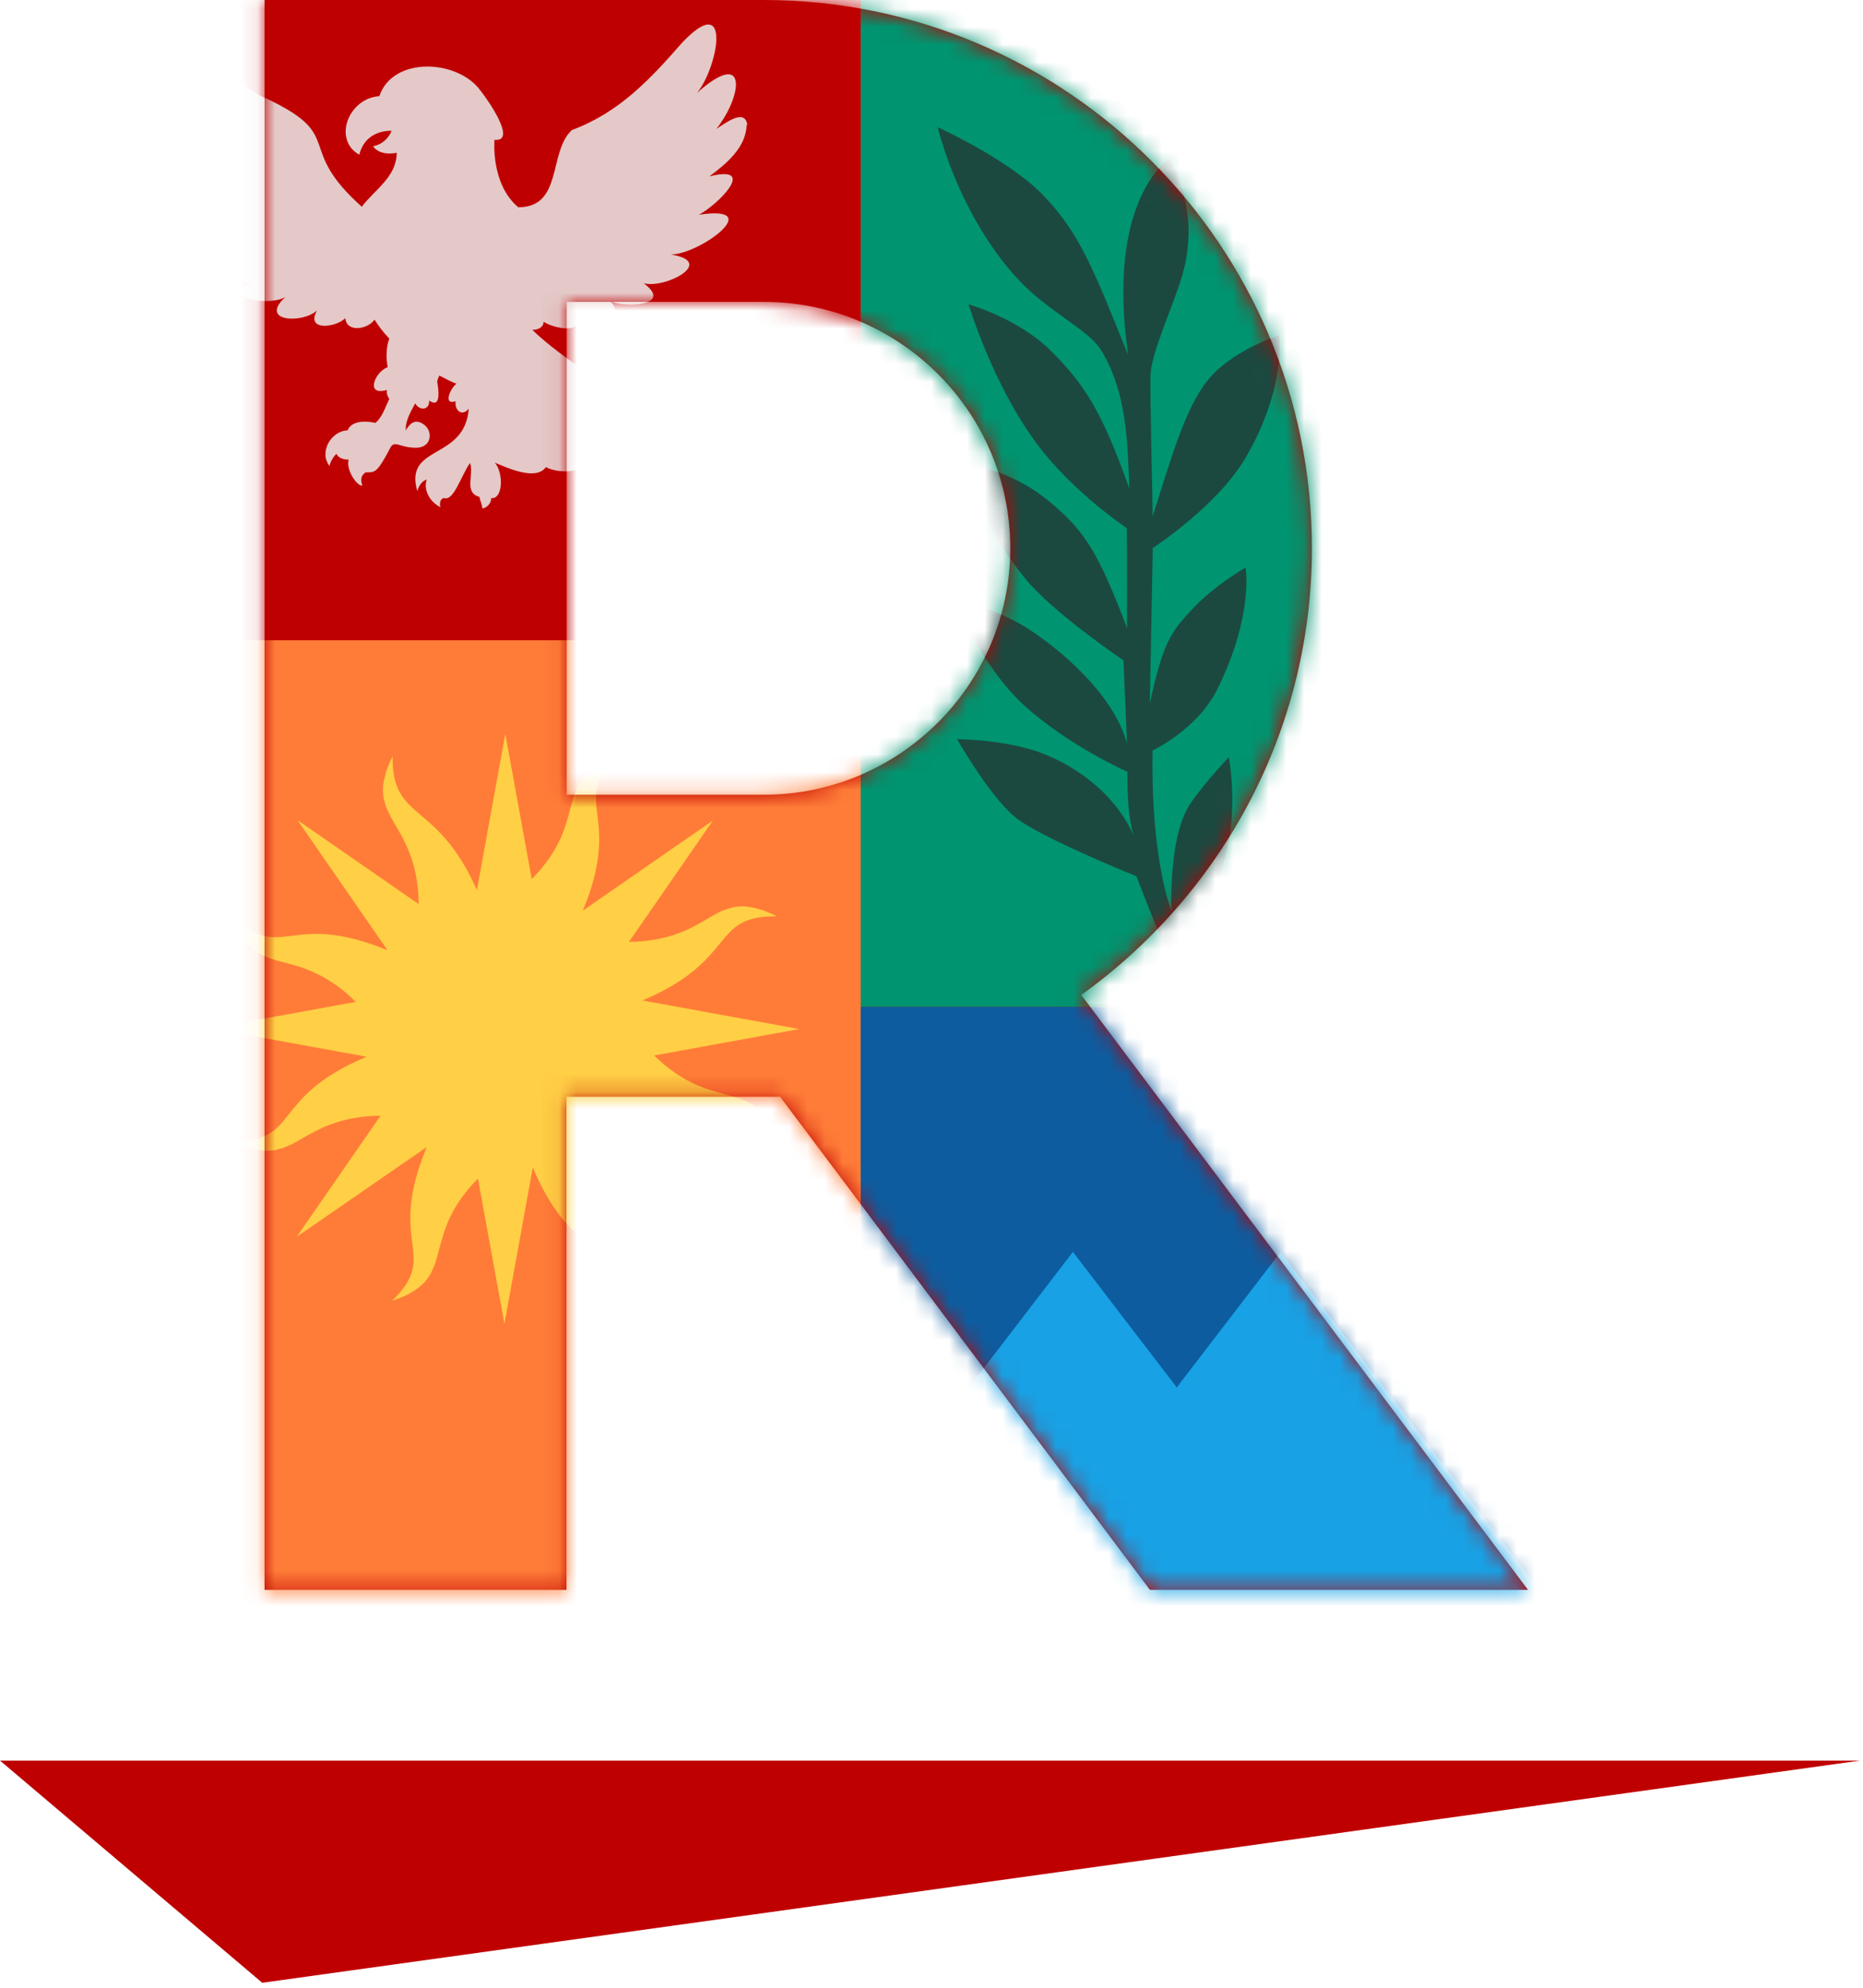 <svg width="105" height="112" viewBox="0 0 105 112" fill="none" xmlns="http://www.w3.org/2000/svg">
<path d="M104.84 99.2L14.78 111.72L0 99.2H104.84ZM31.94 89.58H14.91V0H43.04C60.08 0 73.94 13.84 73.94 30.89C73.94 41.27 68.78 50.43 60.94 56.06L86.12 89.58H64.81L43.97 61.8H31.93V89.58H31.94ZM31.94 44.78H43.05C50.69 44.78 56.94 38.57 56.94 30.89C56.94 23.21 50.69 17.01 43.05 17.01H31.94V44.78Z" fill="#BF0000"/>
<mask id="mask0_4012_4784" style="mask-type:luminance" maskUnits="userSpaceOnUse" x="0" y="0" width="105" height="112">
<path d="M104.84 99.2L14.78 111.72L0 99.2H104.84ZM31.94 89.58H14.91V0H43.04C60.08 0 73.94 13.84 73.94 30.89C73.94 41.27 68.78 50.43 60.94 56.06L86.12 89.58H64.81L43.97 61.8H31.93V89.58H31.94ZM31.94 44.78H43.05C50.69 44.78 56.94 38.57 56.94 30.89C56.94 23.21 50.69 17.01 43.05 17.01H31.94V44.78Z" fill="white"/>
</mask>
<g mask="url(#mask0_4012_4784)">
<path d="M48.51 -3.031H4.84V36.309H48.51V-3.031Z" fill="#BF0000"/>
<path d="M48.51 36.078H4.84V92.528H48.51V36.078Z" fill="#FF7C38"/>
<path d="M92.18 56.73H48.51V92.531H92.18V56.73Z" fill="#0D5C9F"/>
<path d="M92.18 -3.16H48.51V56.73H92.18V-3.16Z" fill="#009470"/>
<path d="M43.479 63.532C43.399 63.372 43.319 63.222 43.239 63.092C43.209 63.052 43.179 63.012 43.159 62.972C43.089 62.872 43.019 62.772 42.939 62.692C42.909 62.662 42.879 62.622 42.849 62.592C42.749 62.492 42.639 62.392 42.529 62.312C42.409 62.222 42.289 62.152 42.159 62.092C42.159 62.092 42.159 62.092 42.149 62.092C42.019 62.032 41.889 61.972 41.749 61.922C41.439 61.812 41.099 61.722 40.739 61.622C40.639 61.592 40.539 61.572 40.439 61.542C40.399 61.532 40.359 61.522 40.319 61.502C40.169 61.462 40.019 61.412 39.859 61.362C39.849 61.362 39.839 61.362 39.829 61.352C39.659 61.292 39.489 61.222 39.309 61.152C39.289 61.152 39.279 61.142 39.259 61.132C39.079 61.052 38.899 60.962 38.719 60.862C38.699 60.852 38.679 60.842 38.659 60.832C38.479 60.732 38.289 60.612 38.089 60.482C38.069 60.462 38.049 60.452 38.019 60.432C37.829 60.292 37.629 60.142 37.419 59.972C37.399 59.952 37.379 59.932 37.349 59.912C37.199 59.782 37.039 59.622 36.869 59.472L45.049 57.982L36.209 56.372C41.629 54.082 39.989 51.582 43.789 51.632C43.509 51.492 43.249 51.382 43.009 51.292C42.919 51.262 42.849 51.252 42.769 51.222C42.519 51.152 42.279 51.102 42.059 51.082C42.009 51.082 41.959 51.062 41.909 51.062C41.809 51.062 41.719 51.072 41.619 51.082C41.559 51.082 41.489 51.082 41.429 51.102C41.339 51.112 41.249 51.142 41.169 51.162C41.109 51.182 41.049 51.192 40.989 51.212C40.899 51.242 40.819 51.282 40.729 51.312C40.679 51.332 40.619 51.352 40.569 51.382C40.479 51.432 40.379 51.472 40.289 51.532C40.249 51.552 40.199 51.582 40.159 51.602C39.999 51.692 39.839 51.782 39.679 51.882C39.649 51.902 39.619 51.912 39.589 51.932C39.479 52.002 39.359 52.062 39.229 52.132C39.159 52.172 39.099 52.202 39.029 52.242C38.929 52.292 38.819 52.342 38.709 52.392C38.629 52.432 38.539 52.472 38.449 52.502C38.339 52.542 38.229 52.592 38.109 52.632C38.009 52.672 37.909 52.702 37.809 52.732C37.689 52.772 37.559 52.802 37.429 52.832C37.309 52.862 37.199 52.892 37.079 52.912C36.939 52.942 36.789 52.962 36.649 52.982C36.519 53.002 36.379 53.022 36.239 53.032C36.079 53.052 35.899 53.052 35.729 53.062C35.639 53.062 35.549 53.062 35.449 53.072L40.179 46.232L35.919 49.182L32.849 51.312C35.149 45.752 32.069 45.302 34.809 42.632C34.509 42.732 34.249 42.832 34.019 42.942C33.729 43.082 33.489 43.232 33.289 43.392C33.089 43.552 32.929 43.722 32.799 43.902C32.719 44.022 32.639 44.142 32.579 44.262V44.282C32.509 44.412 32.449 44.542 32.409 44.672C32.299 44.982 32.209 45.312 32.119 45.672C32.089 45.772 32.059 45.882 32.029 45.992C32.019 46.032 32.009 46.062 31.999 46.102C31.959 46.252 31.909 46.402 31.849 46.562C31.849 46.572 31.849 46.582 31.849 46.592C31.789 46.762 31.719 46.932 31.649 47.112C31.649 47.132 31.639 47.142 31.629 47.162C31.549 47.332 31.459 47.512 31.359 47.702C31.349 47.722 31.339 47.742 31.329 47.762C31.229 47.942 31.109 48.132 30.979 48.322C30.959 48.342 30.949 48.372 30.929 48.392C30.789 48.582 30.639 48.782 30.469 48.992C30.449 49.012 30.429 49.032 30.409 49.062C30.279 49.212 30.119 49.372 29.969 49.532L28.479 41.352L26.879 50.152C24.609 45.022 22.079 46.352 22.129 42.612C21.989 42.892 21.879 43.152 21.789 43.392C21.759 43.472 21.749 43.542 21.729 43.622C21.649 43.882 21.599 44.132 21.589 44.352C21.589 44.392 21.579 44.442 21.579 44.482C21.579 44.582 21.589 44.672 21.599 44.772C21.599 44.832 21.599 44.902 21.619 44.962C21.639 45.052 21.659 45.142 21.689 45.232C21.709 45.292 21.719 45.352 21.739 45.402C21.769 45.492 21.809 45.582 21.849 45.662C21.869 45.712 21.889 45.772 21.919 45.822C21.969 45.922 22.019 46.012 22.069 46.112C22.089 46.152 22.109 46.192 22.139 46.232C22.229 46.392 22.319 46.552 22.419 46.722C22.439 46.752 22.449 46.772 22.469 46.802C22.539 46.922 22.599 47.042 22.669 47.162C22.709 47.222 22.739 47.292 22.769 47.362C22.819 47.462 22.869 47.572 22.919 47.682C22.959 47.762 22.989 47.842 23.029 47.932C23.079 48.042 23.119 48.162 23.159 48.272C23.189 48.372 23.229 48.462 23.259 48.572C23.299 48.692 23.329 48.822 23.359 48.962C23.389 49.072 23.419 49.192 23.439 49.312C23.469 49.452 23.489 49.602 23.509 49.752C23.529 49.882 23.549 50.012 23.559 50.152C23.579 50.312 23.579 50.492 23.589 50.672C23.589 50.762 23.589 50.842 23.599 50.942L16.769 46.212L21.839 53.542C16.279 51.242 15.839 54.332 13.169 51.592C13.269 51.892 13.369 52.152 13.479 52.382C13.479 52.382 13.479 52.382 13.479 52.392C13.679 52.812 13.909 53.122 14.149 53.362C14.149 53.362 14.159 53.382 14.169 53.382C14.249 53.462 14.339 53.532 14.429 53.602C14.549 53.682 14.669 53.762 14.799 53.822C14.799 53.822 14.799 53.822 14.809 53.822C14.939 53.882 15.069 53.942 15.209 53.992C15.529 54.102 15.869 54.192 16.239 54.292C16.319 54.312 16.389 54.332 16.469 54.352C16.529 54.372 16.589 54.382 16.649 54.402C16.789 54.442 16.929 54.492 17.079 54.542C17.099 54.542 17.109 54.552 17.129 54.562C17.289 54.622 17.459 54.682 17.629 54.762C17.649 54.762 17.669 54.782 17.689 54.792C17.859 54.872 18.039 54.952 18.219 55.052C18.239 55.062 18.269 55.072 18.289 55.092C18.469 55.192 18.659 55.312 18.849 55.442C18.869 55.462 18.899 55.472 18.919 55.492C19.109 55.622 19.309 55.782 19.509 55.952C19.529 55.972 19.559 55.992 19.579 56.012C19.729 56.142 19.889 56.292 20.049 56.452L11.869 57.942L20.659 59.542C15.169 61.842 16.949 64.342 13.139 64.292C13.419 64.432 13.679 64.542 13.919 64.632C14.019 64.662 14.099 64.682 14.189 64.702C14.409 64.762 14.619 64.802 14.809 64.822C14.879 64.822 14.949 64.842 15.009 64.842C15.099 64.842 15.189 64.832 15.279 64.822C15.349 64.822 15.419 64.822 15.479 64.802C15.569 64.792 15.649 64.762 15.729 64.742C15.789 64.722 15.859 64.712 15.919 64.692C15.999 64.662 16.089 64.622 16.169 64.592C16.229 64.572 16.279 64.542 16.339 64.522C16.429 64.482 16.519 64.432 16.609 64.382C16.659 64.352 16.709 64.332 16.759 64.302C16.899 64.222 17.049 64.142 17.199 64.052C17.249 64.022 17.289 64.002 17.339 63.972C17.449 63.912 17.559 63.852 17.669 63.792C17.739 63.752 17.809 63.712 17.889 63.682C17.989 63.632 18.089 63.582 18.199 63.532C18.289 63.492 18.369 63.452 18.459 63.422C18.569 63.382 18.679 63.342 18.789 63.302C18.889 63.262 18.989 63.232 19.099 63.202C19.219 63.162 19.349 63.132 19.469 63.102C19.589 63.072 19.699 63.042 19.829 63.022C19.969 62.992 20.109 62.972 20.259 62.952C20.399 62.932 20.529 62.912 20.669 62.902C20.829 62.892 20.999 62.882 21.169 62.872C21.259 62.872 21.349 62.872 21.449 62.862L16.719 69.692L24.049 64.632C21.739 70.202 24.839 70.622 22.099 73.292C22.399 73.192 22.659 73.092 22.889 72.982C23.179 72.842 23.419 72.692 23.619 72.532C23.819 72.372 23.979 72.202 24.109 72.022C24.189 71.902 24.269 71.782 24.329 71.662C24.329 71.662 24.329 71.652 24.329 71.642C24.389 71.512 24.449 71.382 24.499 71.252C24.609 70.942 24.699 70.602 24.789 70.252C24.819 70.152 24.849 70.042 24.879 69.942C24.889 69.902 24.899 69.872 24.909 69.832C24.949 69.682 24.999 69.532 25.049 69.372C25.049 69.362 25.049 69.352 25.059 69.342C25.119 69.172 25.189 69.002 25.259 68.822C25.259 68.802 25.269 68.792 25.279 68.772C25.359 68.602 25.449 68.422 25.549 68.232C25.559 68.212 25.569 68.192 25.579 68.172C25.679 67.992 25.799 67.802 25.929 67.612C25.949 67.592 25.959 67.562 25.979 67.542C26.109 67.352 26.269 67.152 26.439 66.952C26.459 66.932 26.479 66.902 26.499 66.882C26.629 66.732 26.779 66.572 26.939 66.412L28.429 74.592L30.029 65.782C32.329 71.252 34.819 69.522 34.779 73.332C34.919 73.052 35.029 72.792 35.119 72.552C35.149 72.462 35.169 72.382 35.189 72.292C35.259 72.062 35.299 71.852 35.319 71.662C35.319 71.592 35.339 71.522 35.339 71.462C35.339 71.372 35.329 71.282 35.319 71.192C35.319 71.122 35.319 71.052 35.299 70.982C35.289 70.892 35.259 70.812 35.239 70.732C35.219 70.672 35.209 70.602 35.189 70.542C35.159 70.462 35.129 70.372 35.089 70.292C35.069 70.232 35.039 70.172 35.009 70.122C34.969 70.032 34.919 69.942 34.869 69.852C34.839 69.802 34.819 69.752 34.789 69.702C34.709 69.562 34.619 69.412 34.539 69.262C34.509 69.222 34.489 69.172 34.459 69.132C34.399 69.022 34.339 68.912 34.279 68.802C34.239 68.732 34.199 68.662 34.169 68.582C34.119 68.482 34.069 68.382 34.019 68.272C33.979 68.192 33.939 68.102 33.909 68.012C33.869 67.902 33.819 67.792 33.779 67.682C33.739 67.582 33.709 67.482 33.679 67.382C33.639 67.262 33.609 67.132 33.579 67.002C33.549 66.892 33.519 66.772 33.499 66.652C33.469 66.512 33.449 66.362 33.429 66.212C33.409 66.082 33.389 65.952 33.379 65.812C33.359 65.642 33.359 65.462 33.349 65.282C33.349 65.192 33.349 65.112 33.349 65.022L40.189 69.752L35.109 62.412C40.609 64.662 41.119 61.642 43.789 64.362C43.689 64.052 43.579 63.802 43.469 63.572L43.479 63.532Z" fill="#FFCF45"/>
<path d="M42.12 7.039C41.98 6.059 40.84 6.979 40.38 7.259C41.86 5.379 42.16 2.669 39.28 5.239C40.46 3.829 41.29 -0.581 38.46 2.389C36.62 4.489 34.91 6.329 32.23 7.329C30.89 8.569 31.74 11.679 29.21 11.679C27.64 10.359 27.87 7.879 27.87 7.879C29.18 8.009 27.46 5.579 27.09 5.119C25.82 3.339 22.14 3.149 21.38 5.419C19.64 5.529 18.74 7.869 20.25 8.719C20.46 7.839 21.16 7.359 22.07 7.369C21.98 7.629 21.66 8.119 21.03 8.239C21.13 8.419 21.53 8.769 22.36 8.609C22.35 9.979 21.12 10.679 20.39 11.649C16.56 8.229 19.56 7.689 14.99 5.539C12.91 4.699 12.37 2.529 11 1.309C9.74 2.249 10.56 4.679 11.55 5.649C10.9 5.239 10.38 4.429 9.71 4.089C8.54 4.769 9.97 6.799 10.66 7.519C7.4 5.219 9.15 9.299 11.48 10.159C7.52 8.669 9.57 11.329 11.68 12.149C7.43 10.859 10.43 14.119 12.6 14.219C9.57 14.439 12.82 16.289 14.18 15.839C12.4 16.899 15.33 17.239 16.09 16.729C14.55 18.139 17.06 18.249 17.87 17.489C17.2 18.669 18.92 18.469 19.46 17.929C19.55 18.779 20.75 18.539 21.11 18.009C21.35 18.399 21.62 18.739 21.94 19.079C21.76 19.569 21.75 20.169 21.85 20.689C21.11 20.959 20.57 22.349 21.81 21.969C21.78 22.159 21.83 22.319 21.94 22.479C21.72 22.929 21.56 23.489 21.16 23.829C20.65 23.709 19.82 23.679 19.59 24.249C18.67 24.279 17.95 25.469 18.58 26.269C18.56 26.099 18.87 25.599 18.97 25.579C19.08 25.829 19.4 25.899 19.65 25.899C19.49 26.459 20.09 27.369 20.42 27.369C20.29 26.959 20.38 26.779 20.6 26.619C21.11 26.589 21.2 26.759 22 25.229C22.23 24.779 22.54 25.229 23.44 25.229C24.34 25.229 24.42 24.299 23.89 23.919C23.36 23.539 23.07 23.919 22.87 24.249C22.84 23.699 23.15 23.199 23.4 22.729C23.65 23.159 24.21 23.119 24.19 22.569C24.89 23.069 24.71 21.879 24.64 21.509C24.66 21.389 24.71 21.269 24.76 21.159C25.03 21.299 25.47 21.539 25.73 21.619C25.41 21.839 24.93 22.849 25.68 22.609C25.61 23.119 26.04 23.499 26.42 23.029C26.19 25.979 22.75 25.019 23.52 27.679C23.52 27.679 23.63 27.159 24.05 27.019C23.85 27.639 24.24 28.289 24.84 28.589C24.79 28.579 24.72 28.119 25.03 28.059C25.57 28.269 26 26.769 26.49 26.089C26.73 26.729 26.12 27.749 27.02 27.999C27.06 28.209 27.18 28.459 27.18 28.639C27.46 28.639 27.73 28.269 27.67 28.069C28.37 28.149 28.38 26.629 27.89 26.069C28.62 26.369 30.2 27.109 30.77 26.319C31.4 26.689 33.31 26.749 32.97 25.639C33.77 25.909 35.38 25.119 34.58 24.189C35.25 24.219 37.14 23.469 36.34 23.019C33.84 21.619 31.07 19.659 30 18.579C30.28 18.609 30.64 18.449 30.64 18.129C31.17 18.489 32.92 18.889 32.56 17.749C33.27 18.049 35.41 18.279 34.42 16.979C35.28 17.349 37.96 17.219 36.28 15.959C37.49 16.289 40.41 14.749 37.8 14.339C39.4 14.359 43.26 11.519 39.39 12.099C40.45 11.549 42.75 9.249 39.98 9.939C40.93 9.239 42.05 8.309 42.08 7.039H42.12Z" fill="#E4C9C8"/>
<path d="M67.79 55.528C67.23 54.168 68.16 51.208 68.97 48.588C69.85 45.758 69.26 42.658 69.26 42.658C69.26 42.658 67.84 44.158 67.08 45.298C65.82 47.178 66.03 51.348 66.03 51.348C66.03 51.348 64.85 48.488 64.96 42.288C64.96 42.288 67.51 41.098 68.64 38.778C70.68 34.598 70.2 31.978 70.2 31.978C70.2 31.978 68.45 32.988 67.23 34.288C66.01 35.588 65.56 36.148 64.8 39.658C64.84 38.168 64.97 30.878 64.97 30.878C64.97 30.878 68.58 28.538 70.18 25.828C72.53 21.838 72.09 18.888 72.09 18.888C72.09 18.888 69.67 19.668 68.3 21.158C66.93 22.648 66.16 25.308 64.96 29.108C64.96 27.818 64.81 22.298 64.84 21.198C64.86 20.008 65.9 17.738 66.51 15.918C67.88 11.818 65.87 8.968 65.87 8.968C65.87 8.968 62.32 11.248 63.58 19.998C61.57 14.998 60.82 13.148 58.87 11.078C56.92 9.008 52.85 7.168 52.85 7.168C52.85 7.168 53.99 12.068 57.37 15.728C59.07 17.568 61.31 18.538 62.05 19.718C63.51 22.058 63.56 25.008 63.65 27.528C62.07 23.058 61.06 21.608 59.24 19.778C57.42 17.948 54.59 17.148 54.59 17.148C54.59 17.148 55.95 21.688 58.47 25.048C60.52 27.778 63.5 29.748 63.5 29.748C63.54 30.528 63.51 35.058 63.53 35.408C61.88 31.098 61.17 29.948 59.13 28.248C57.09 26.548 54.91 26.248 54.91 26.248C54.91 26.248 54.51 28.558 57.79 32.608C59.35 34.528 63.32 37.208 63.32 37.208L63.52 41.878C62.72 39.038 59.67 36.538 57.93 35.418C56.19 34.298 53.72 33.688 53.72 33.688C53.72 33.688 55.29 37.548 57.77 39.788C60.25 42.028 63.54 43.488 63.54 43.488C63.54 44.858 63.6 46.128 63.89 47.068C62.96 44.968 61.02 43.378 58.93 42.518C56.84 41.658 53.94 41.648 53.94 41.648C53.94 41.648 56 45.268 57.5 46.258C59.38 47.508 64.05 49.368 64.05 49.368C64.05 49.368 66.44 55.678 67.33 56.768C67.33 56.768 68.17 56.468 67.78 55.518L67.79 55.528Z" fill="#1B4940"/>
<path d="M72.169 70.551L56.369 91.161H87.979L72.169 70.551Z" fill="#18A1E5"/>
<path d="M60.47 70.539L44.66 91.149H76.27L60.47 70.539Z" fill="#18A1E5"/>
</g>
</svg>
